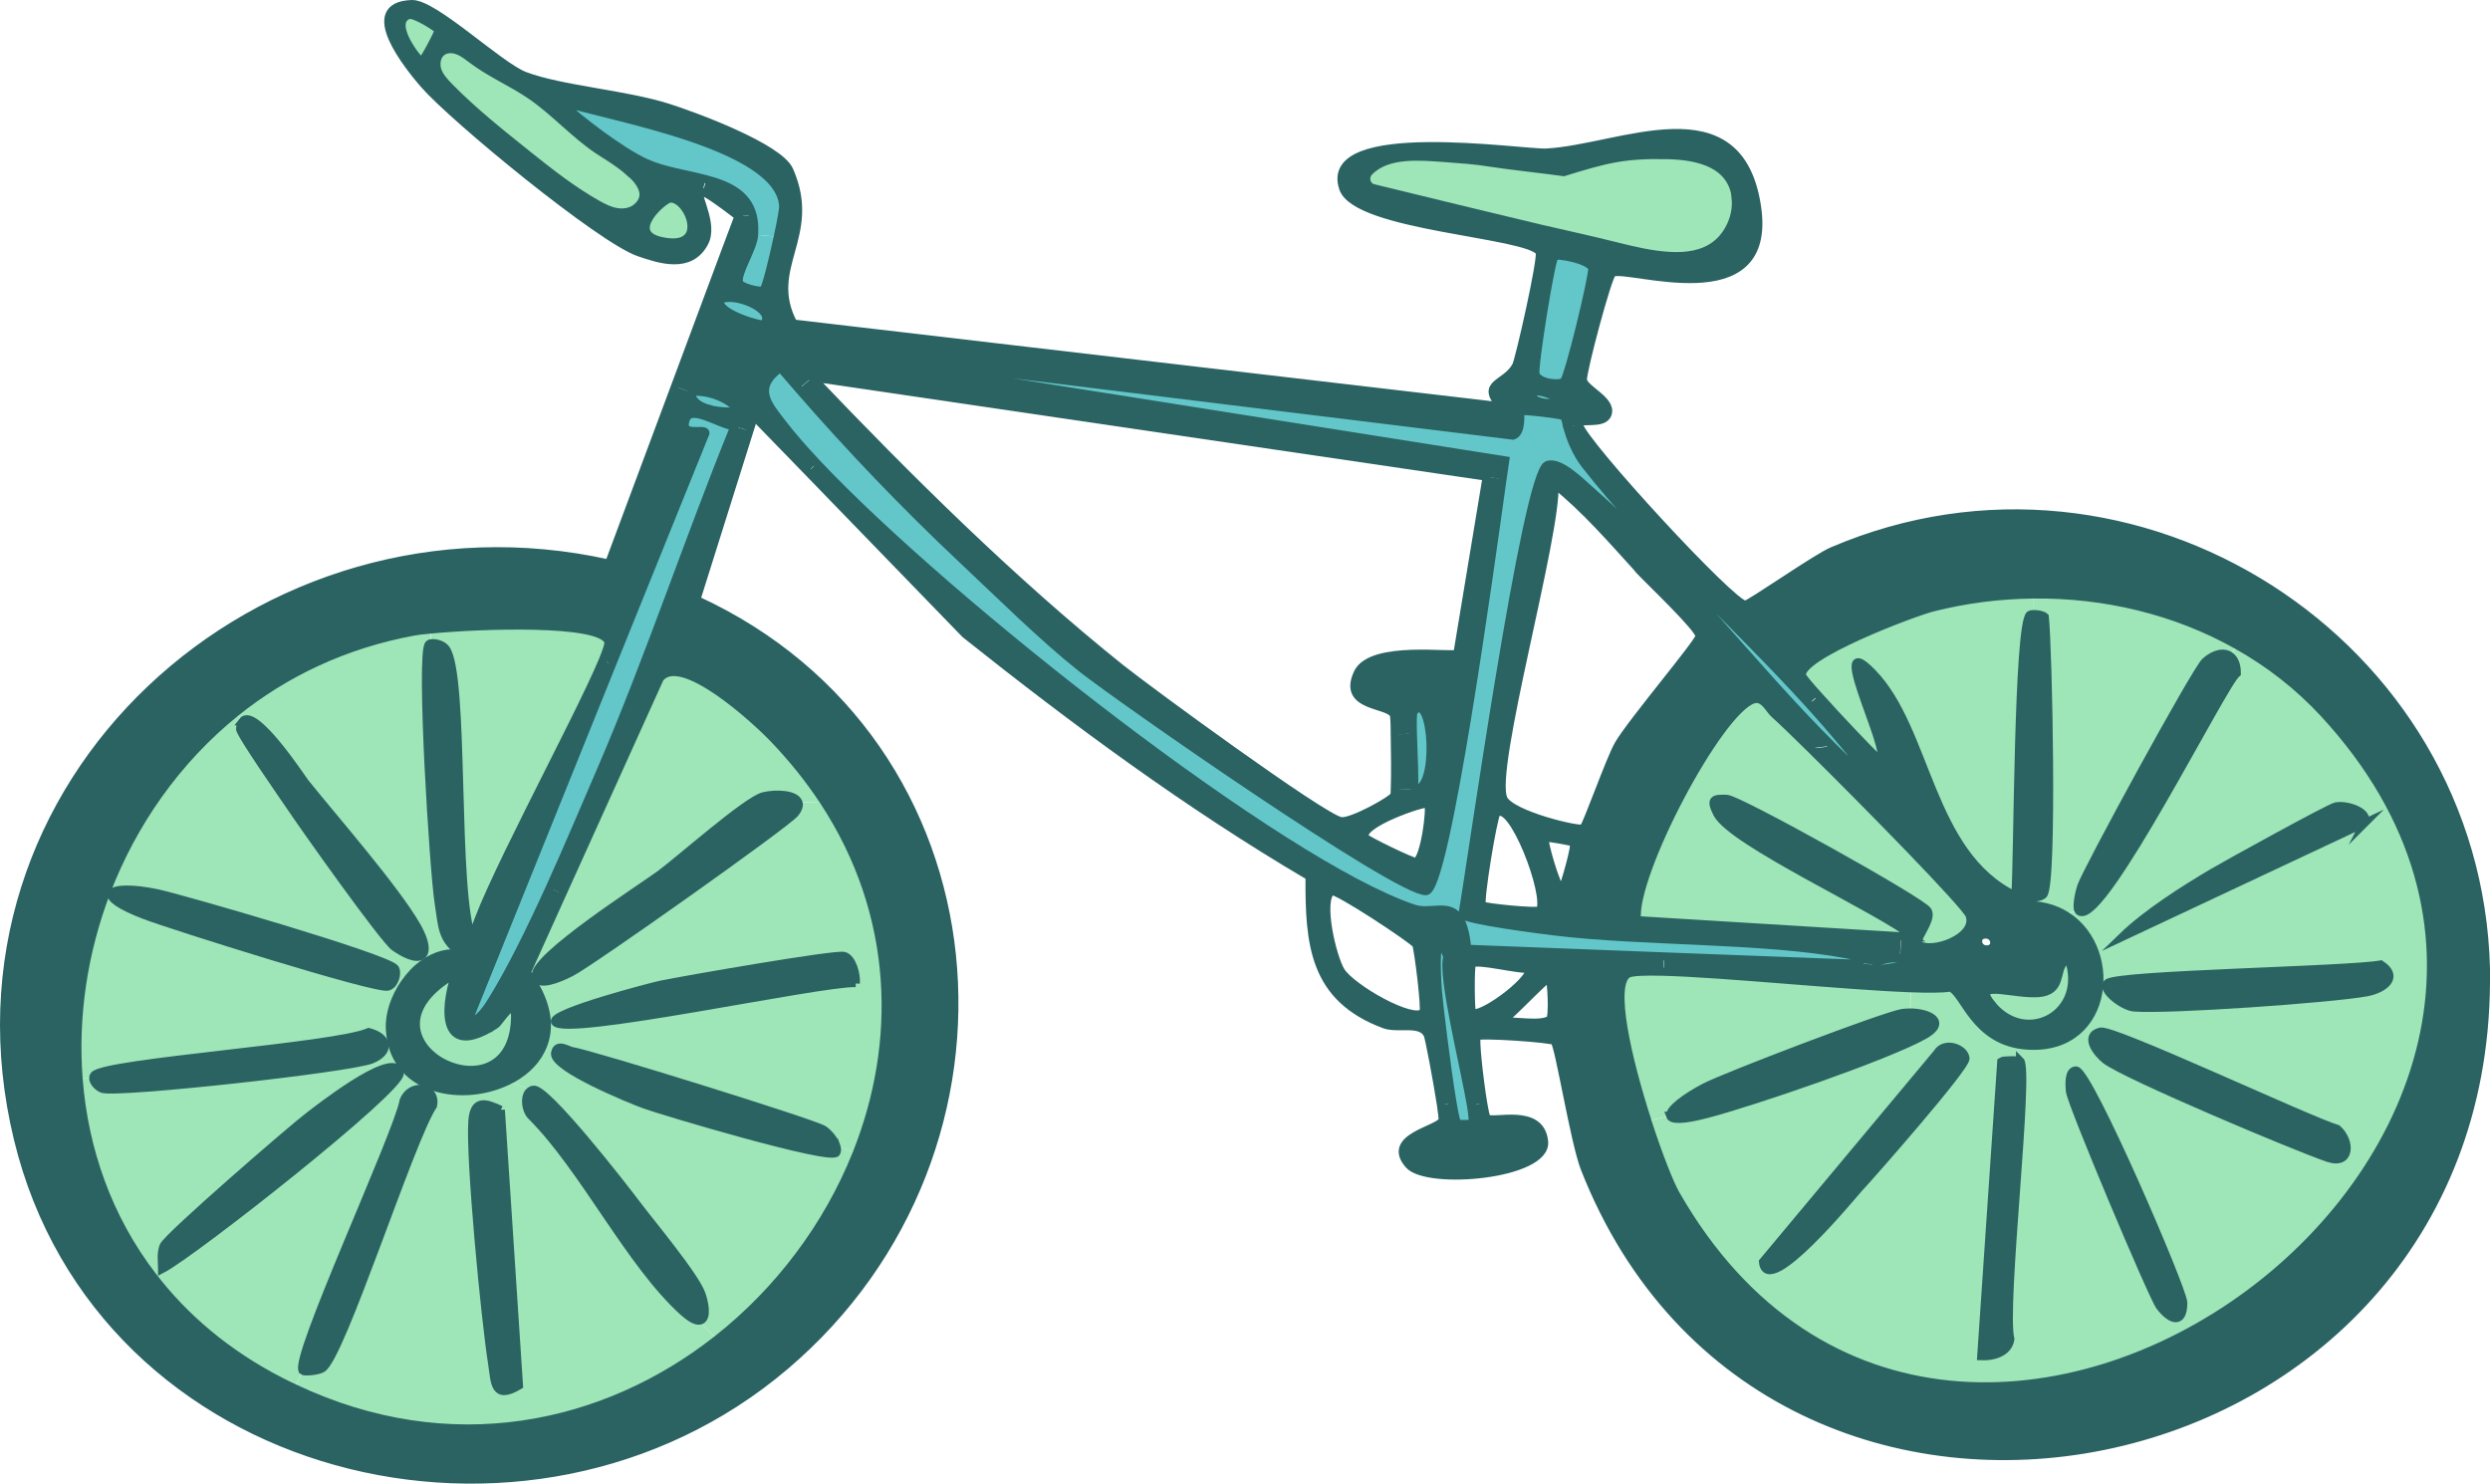 <svg viewBox="0 0 153.92 91.72" xmlns="http://www.w3.org/2000/svg" id="Layer_2">
  <defs>
    <style>
      .cls-1 {
        fill: #9ee5b7;
      }

      .cls-2 {
        fill: #2b6363;
      }

      .cls-3 {
        fill: #63c7c9;
      }

      .cls-4 {
        fill: none;
        stroke: #2b6363;
        stroke-miterlimit: 10;
        stroke-width: .5px;
      }
    </style>
  </defs>
  <g id="Layer_1-2">
    <g>
      <g>
        <path d="M153.67,59.88c0,.29,0,.6,0,.9-.23,31.83-44.23,40.66-55.71,11.46-.64-1.63-1.58-7.59-1.87-7.87-.18-.17-4.63-.47-4.8-.3-.13.13.15,2.67.39,4.11l-.75.16c-.41-2.43-1.83-8.05-1.46-9.19-.84-2.28-.66,1.06-.59,2.06.05.72.55,4.84.91,6.97l-.73.11c-.23-1.49-.73-4.15-.82-4.32-.41-.86-1.82-.33-2.66-.63-4.39-1.63-4.67-4.93-4.64-9.15-7.51-4.42-14.48-9.57-21.28-14.98l-9.72-10.03.56-.55c8.18,8.69,28.79,24.83,36.89,27.53,1.01.34,2.07-.31,2.73.48.28.34.49.94.59,2.01l12.14.47-.04.97c-1.16-.03-1.96,0-2.2.13-1.11.63-.01,5.32,1.2,9.07.67,2.07,1.37,3.85,1.75,4.52,17.35,30.36,63.81-4,40.08-29.7-1.58-1.71-3.41-3.13-5.4-4.24-3.79-2.13-8.17-3.17-12.56-3.12-2.09.02-4.19.29-6.22.8-1.29.33-8.28,2.99-8.09,4.2.01.1.43.6,1.01,1.24l-.55.5c-4.54-5-9.79-9.64-13.81-14.77-.61-.78-.94-1.7-1.12-2.32l.68-.16c.29,1.16,9.56,11.22,10.3,11.13.31-.03,4.37-2.89,5.39-3.32,18.66-7.98,39.88,5.56,40.39,25.81ZM95.81,63.03c.21-.14.09-2.5-.03-2.56-.18-.09-2.53,2.49-2.99,2.69.79-.12,2.39.26,3.02-.14ZM94.59,59.88c-.66.12-3.29-.61-3.6-.3-.11.1-.09,2.88,0,3,.38.44,3.57-1.83,3.6-2.69ZM87.99,62.57c.14-.16-.32-3.93-.45-4.19s-4.99-3.48-5.24-3.29c-.77.57.05,4.08.59,4.95.65,1.05,4.47,3.23,5.1,2.54Z" class="cls-2"></path>
        <path d="M147.17,59.63c1.2.79.16,1.53-.87,1.72-2.15.4-12.27,1.11-14.39.94-.7-.06-2.07-1.13-1.63-1.51.64-.55,14.74-.77,16.89-1.15Z" class="cls-2"></path>
        <path d="M144.39,49.85c.68-.14,2.13.35,1.77,1.04l-14.99,7.04c1.52-1.47,3.78-2.9,5.6-3.98.88-.52,7.19-4,7.61-4.09Z" class="cls-2"></path>
        <path d="M144.49,69.78c.84.76.84,2.26-.58,1.79-1.98-.67-12.47-5.09-13.74-6.05-.5-.38-1.4-1.49-.34-1.76.78-.2,12.81,5.46,14.66,6.02Z" class="cls-2"></path>
        <path d="M143.66,44.11c23.73,25.69-22.73,60.06-40.08,29.7-.38-.67-1.08-2.46-1.75-4.52l1.43-.3c.08.26.74.29,2.29-.12,2.8-.73,11.08-3.56,13.42-4.87,1.46-.82.27-1.4-.88-1.4l.02-1.49c1.11.04,1.98.04,2.44-.04.89.23,1.47,3.39,4.83,3.59,5.18.29,5.71-6.31,2.05-8.21l1.15-.08c1.48.72,8.86-14.11,9.69-14.75,0-.51-.14-.85-.39-1.04l.39-.69c1.99,1.11,3.82,2.52,5.4,4.24ZM146.3,61.35c1.03-.19,2.07-.93.87-1.72-2.15.38-16.25.6-16.89,1.15-.44.37.93,1.45,1.63,1.51,2.12.18,12.25-.53,14.39-.94ZM146.17,50.88c.36-.68-1.1-1.18-1.77-1.04-.42.09-6.74,3.58-7.61,4.09-1.82,1.08-4.08,2.52-5.6,3.98l14.99-7.04ZM143.91,71.57c1.42.47,1.43-1.03.58-1.79-1.85-.56-13.88-6.21-14.66-6.02-1.07.27-.17,1.38.34,1.76,1.27.96,11.76,5.38,13.74,6.05ZM133.51,80.75c.72.94,1.46,1.1,1.45-.22,0-.79-5.84-14.34-6.63-14.36-.48-.02-.42.9-.39,1.27.06.72,5.12,12.75,5.56,13.31ZM124.27,82.79c-.5-1.99,1.22-16.63.6-17.23-.04-.04-1.04-.05-1.16.04l-1.24,18.23c.73.03,1.66-.21,1.8-1.05ZM114.85,73.52c.87-.95,6.7-7.57,6.65-8.1-.06-.62-1.31-1.08-1.75-.32l-10.77,12.9c.22,2.37,5.54-4.12,5.87-4.48Z" class="cls-1"></path>
        <path d="M137.88,40.57c.24.19.39.53.39,1.04-.83.64-8.21,15.46-9.69,14.75-.03-.02-.07-.04-.09-.08-.15-.19.05-1.14.17-1.48.3-.93,7.08-13.37,7.67-13.9.56-.51,1.18-.63,1.56-.33Z" class="cls-2"></path>
        <path d="M138.26,39.87l-.39.69c-.39-.3-1.01-.19-1.56.33-.59.53-7.37,12.98-7.67,13.9-.12.34-.32,1.29-.17,1.48.03.03.06.06.09.08l-1.15.08c-.77-.4-1.71-.58-2.84-.46.02-.12.08-.2.17-.27.37-.27,1.27-.11,1.56-.4.61-.61.31-15.27.09-17.17-.1-.12-.44-.17-.68-.17l-.02-1.22c4.38-.05,8.77.99,12.56,3.12Z" class="cls-1"></path>
        <path d="M134.96,80.53c0,1.32-.73,1.16-1.45.22-.44-.57-5.51-12.6-5.56-13.31-.03-.36-.1-1.28.39-1.27.79.02,6.63,13.57,6.63,14.36Z" class="cls-2"></path>
        <path d="M127.87,59.28c1.17,3.34-2.56,5.4-4.69,2.9-1.61-1.89,1.91-.39,3.29-.86,1.07-.37.51-1.65,1.4-2.03Z" class="cls-1"></path>
        <path d="M127.42,56.44c3.66,1.9,3.12,8.51-2.05,8.21-3.36-.19-3.94-3.35-4.83-3.59-.46.08-1.33.08-2.44.04-4.07-.15-11.52-.92-15.27-1.02l.04-.97,12.12.46.99.06c0,.07.07.15.21.24.08.05,1.81-.11,1.8-.59-.12-.04-.31-.06-.54-.06l.08-1.33.76.04.32.1c-.07.17-.09.29-.02.35.77.62,3.66-.39,3.17-1.79-.22-.62-6.35-6.87-9.83-10.3l1.37-.18c.94.94,1.9,1.84,2.89,2.69-1.31-1.83-2.78-3.58-4.33-5.29l.55-.5c1.26,1.42,3.29,3.53,3.49,3.7,1.86,1.5-3.28-8.32-.15-5.1,3.45,3.55,3.49,11.19,8.84,13.78l.17.33c-.09.07-.15.15-.17.27,1.13-.12,2.08.07,2.84.46ZM123.18,62.17c2.14,2.51,5.86.45,4.69-2.9-.89.38-.33,1.66-1.4,2.03-1.38.48-4.9-1.02-3.29.86ZM122.92,58.68c.59-.1.41-1.01-.29-.9-.59.1-.41,1.01.29.9ZM119.78,52.38c.12-.12-1.09-1.31-1.2-1.2-.32.34.86,1.51,1.2,1.2Z" class="cls-2"></path>
        <path d="M126.4,38.14c.21,1.89.52,16.56-.09,17.17-.29.29-1.18.13-1.56.4l-.17-.33c.16-2.14.15-16.76.9-17.37.03-.02.12-.04.24-.04.24,0,.57.06.68.17Z" class="cls-2"></path>
        <path d="M125.7,36.75l.02,1.22c-.12,0-.21.02-.24.04-.75.61-.74,15.23-.9,17.37-5.35-2.59-5.39-10.23-8.84-13.78-3.13-3.22,2.01,6.59.15,5.1-.2-.17-2.23-2.28-3.49-3.7-.58-.64-1-1.14-1.01-1.24-.19-1.21,6.8-3.87,8.09-4.2,2.03-.52,4.13-.79,6.22-.8Z" class="cls-1"></path>
        <path d="M124.87,65.56c.62.6-1.1,15.23-.6,17.23-.13.83-1.06,1.08-1.8,1.05l1.24-18.23c.12-.09,1.12-.08,1.16-.04Z" class="cls-2"></path>
        <path d="M121.75,56.58c.49,1.4-2.4,2.41-3.17,1.79-.07-.06-.05-.18.02-.35.2-.48.81-1.31.56-1.72-.37-.61-11.71-6.91-12.42-6.92-.79-.02-1.05,0-.6.9.89,1.79,10.17,5.99,12.14,7.64l-.76-.04-16.33-1c-.34-2.76,5.05-12.96,7.19-13.64.66-.21.98.63,1.34.93.33.28,1.14,1.06,2.2,2.11,3.48,3.43,9.61,9.68,9.83,10.3Z" class="cls-1"></path>
        <path d="M121.51,65.41c.05.53-5.78,7.16-6.65,8.1-.33.36-5.65,6.85-5.87,4.48l10.77-12.9c.45-.76,1.69-.3,1.75.32Z" class="cls-2"></path>
        <path d="M118.58,51.19c.11-.12,1.31,1.08,1.2,1.2-.33.31-1.51-.86-1.2-1.2Z" class="cls-3"></path>
        <path d="M119.16,56.31c.25.41-.35,1.23-.56,1.72l-.32-.1c-1.97-1.65-11.25-5.85-12.14-7.64-.45-.9-.19-.92.6-.9.71.02,12.05,6.32,12.42,6.92Z" class="cls-2"></path>
        <path d="M118.08,62.59c1.15,0,2.34.58.88,1.4-2.34,1.31-10.62,4.14-13.42,4.87-1.55.41-2.2.37-2.29.12-.1-.35.88-1.12,2.13-1.77,1.28-.67,11.11-4.42,12.22-4.59.15-.02.31-.03.47-.03Z" class="cls-2"></path>
        <path d="M118.09,61.1l-.02,1.49c-.16,0-.32.01-.47.03-1.12.17-10.94,3.92-12.22,4.59-1.26.65-2.23,1.42-2.13,1.77l-1.43.3c-1.21-3.76-2.31-8.44-1.2-9.07.24-.13,1.04-.17,2.2-.13,3.75.1,11.2.88,15.27,1.02Z" class="cls-1"></path>
        <path d="M117.98,59.28c.02.48-1.71.64-1.8.59-.15-.09-.21-.17-.21-.24,0-.26.85-.41,1.47-.41.23,0,.42.02.54.06Z" class="cls-3"></path>
        <path d="M117.52,57.88l-.08,1.33c-.62,0-1.47.15-1.47.41l-.99-.06c-.06-.42-.41-.51-.77-.58-5.23-.98-12.59-.75-18.09-1.42-.83-.1-5.48-.69-5.7-1.04.55-3.13,3.93-27.27,5.24-27.79.75-.3,2.08,1.04,2.7,1.59,5.22,4.54,9.82,10.7,14.91,15.77l-1.37.18c-1.06-1.05-1.88-1.83-2.2-2.11-.36-.3-.68-1.14-1.34-.93-2.14.68-7.52,10.88-7.19,13.64l16.33,1ZM105.05,39.31c.05-.44-3.19-3.5-3.75-4.11-1.67-1.83-3.28-3.71-5.22-5.27.18,3.11-4,17.7-3.15,19.46.47.99,4.76,2.01,4.94,1.81.25-.29,1.63-4.24,2.17-5.18.78-1.35,4.96-6.28,5.01-6.69ZM96.54,55.08c.19-.4.89-2.86.75-2.99-.07-.06-1.73-.36-1.8-.3-.12.12.67,2.93,1.05,3.29ZM95.19,56.28c.57-.88-1.74-6.97-2.69-5.99-.2.2-1.07,5.45-.89,5.67.12.14,3.48.46,3.58.31Z" class="cls-2"></path>
        <path d="M114.98,59.57l-12.12-.46-12.14-.47c-.1-1.06-.31-1.67-.59-2.01l.3-.1c.22.34,4.88.94,5.7,1.04,5.49.67,12.85.44,18.09,1.42.36.07.71.17.77.58Z" class="cls-3"></path>
        <path d="M116.18,48.79c-.99-.85-1.94-1.75-2.89-2.69-5.1-5.07-9.69-11.23-14.91-15.77-.62-.55-1.95-1.89-2.7-1.59-1.32.52-4.7,24.66-5.24,27.79l-.3.1c-.66-.79-1.72-.14-2.73-.48-8.1-2.7-28.71-18.84-36.89-27.53-.84-.9-1.56-1.72-2.11-2.44-.91-1.18-1.86-2.2-.14-3.45.37.44.75.88,1.13,1.31,3.18,3.67,6.58,7.21,10.11,10.53,2.29,2.15,4.95,4.8,7.37,6.72,2.42,1.93,19.54,13.85,21.3,13.79,1.23-.04,3.97-20.04,4.73-25.48.08-.53.13-.93.17-1.15l-44.64-7.07,45.12,5.54c.61-.2.4-1.44.46-1.5.09-.1,2.59.21,2.69.3.04.04.11.3.23.68.19.62.52,1.54,1.12,2.32,4.02,5.13,9.27,9.77,13.81,14.77,1.55,1.71,3.02,3.46,4.33,5.29Z" class="cls-3"></path>
        <path d="M108.61,12.78c1.04,6.96-8.08,3.58-8.94,4.09-.29.18-1.88,6.18-1.82,6.62.07.58,1.8,1.24,1.53,2.09-.23.73-1.74.26-1.8.61,0,.02,0,.04,0,.07l-.68.16c-.12-.37-.18-.63-.23-.68-.1-.09-2.6-.4-2.69-.3-.06.06.14,1.3-.46,1.5l-45.12-5.54,44.64,7.07c-.03.22-.09.62-.17,1.15l-.99-.14-41.7-6.14-.82.71c-.38-.44-.75-.87-1.13-1.31-1.71,1.25-.77,2.27.14,3.45.55.72,1.27,1.54,2.11,2.44l-.56.55-3.34-3.44-.28.89-.92-.29c-.36.04-1.08-.34-1.73-.57l.13-.48c.67.18,1.48.18,1.9.15-.64-.84-1.98-1.31-3-1.2l-.98-.36,3.19-8.56.73-1.94.88-.07c.09.34.13.74.09,1.2-.06.89-1.08,2.35-.94,2.96.07.31,1.33.6,1.51.48.14-.09.58-1.85.89-3.31.2-.92.35-1.73.33-1.93-.28-3.76-10.81-5.46-13.81-6.44,1.28,1.19,3.81,3.12,5.33,3.81,1.1.5,2.49.68,3.72,1.01l-.21.78c-.74-.24.64,1.65.17,2.96-.03.07-.06.13-.09.19-.88,1.63-2.73,1.03-4.03.58-2.38-.82-11.45-8.28-13.29-10.39-.9-1.04-4.02-4.85-.75-4.96,1.38-.04,5.38,3.83,6.98,4.44,2.26.85,6.18,1.12,8.84,1.96,1.64.52,6.88,2.45,7.51,3.88,1.8,4.09-1.58,5.98.25,9.47l43.75,5.12c-1.36-1.46.29-1.32.93-2.51.2-.38,1.64-6.74,1.45-7.04-.74-1.15-11.33-1.54-12.14-3.93-1.38-4.07,11.08-2.14,12.55-2.21,4.57-.23,11.92-4.1,13.03,3.35ZM106.07,15.13c.84-.64,1.35-1.83,1.23-2.89-.25-2.15-2.34-2.61-4.2-2.66-2.73-.06-3.82.24-6.45,1.05-.81-.12-3.76-.45-4.57-.59-.92-.15-1.84-.21-2.77-.28-1.47-.1-3.56-.33-4.69.85-.31.32-.19.9.26,1.01,3.44.84,6.88,1.68,10.33,2.5,1.56.36,3.12.7,4.67,1.09,1.09.27,2.2.54,3.32.6.99.06,2.05-.07,2.85-.69ZM96.66,23.6c.29-.21,1.85-6.67,1.76-7.02-.15-.53-2.18-.89-2.32-.74-.25.28-1.31,6.95-1.18,7.3.2.55,1.45.67,1.75.45ZM94.89,24.24c-.78.47,1.27,1.07,1.49.3-.37-.03-1.22-.47-1.49-.3ZM47.2,20.04c.87-.9-1.89-2.02-2.69-1.49-.27.8,2.58,1.61,2.69,1.49ZM40.83,14.89c3.13.72,1.75-2.75.57-2.61-.4.05-2.75,2.1-.57,2.61ZM39.32,12.87c.86-.71.36-1.53-.42-2.23-.69-.62-1.6-1.13-1.99-1.4-1.47-1-2.67-2.37-4.14-3.37-1.15-.78-2.43-1.32-3.54-2.15-.29-.21-.57-.45-.9-.58-.33-.14-.74-.15-1.02.06-.34.25-.41.75-.28,1.15.14.4.44.72.73,1.02,1.5,1.53,3.18,2.86,4.85,4.2,1.39,1.11,2.79,2.21,4.34,3.08.37.2.75.4,1.17.46.41.07.87,0,1.2-.26ZM26.05,3.8c.11.02,1.09-1.83,1.06-1.94-.02-.1-1.5-1.06-1.85-.93-1.27.47.62,2.84.79,2.88Z" class="cls-2"></path>
        <path d="M107.31,12.25c.12,1.05-.4,2.24-1.23,2.89-.8.62-1.87.74-2.85.69-1.12-.06-2.23-.33-3.32-.6-1.55-.39-3.11-.72-4.67-1.09-3.45-.82-6.89-1.65-10.33-2.5-.45-.12-.57-.69-.26-1.01,1.13-1.18,3.22-.96,4.69-.85.93.07,1.85.12,2.77.28.81.14,3.76.47,4.57.59,2.63-.8,3.72-1.11,6.45-1.05,1.86.04,3.95.51,4.2,2.66Z" class="cls-1"></path>
        <path d="M98.42,16.58c.09.35-1.47,6.8-1.76,7.02-.3.21-1.54.1-1.75-.45-.13-.35.93-7.03,1.18-7.3.14-.15,2.18.21,2.32.74Z" class="cls-3"></path>
        <path d="M96.38,24.54c-.22.77-2.27.17-1.49-.3.28-.17,1.12.27,1.49.3Z" class="cls-3"></path>
        <path d="M95.45,70.58c.2,2.07-7.22,2.73-8.36,1.43-1.49-1.7,1.87-2.15,2.08-2.74.02-.07-.02-.45-.1-.98l.73-.11c.12.71.23,1.2.3,1.28.03.03.86.03.9,0,.08-.07.04-.49-.06-1.12l.75-.16c.09.53.17.91.23.96.4.31,3.33-.7,3.54,1.44Z" class="cls-2"></path>
        <path d="M91.9,29.47l.99.14c-.76,5.44-3.5,25.44-4.73,25.48-1.76.06-18.87-11.87-21.3-13.79-2.42-1.92-5.08-4.57-7.37-6.72-3.53-3.32-6.92-6.86-10.11-10.53l.82-.71c5.91,6.2,12.36,12.6,19.05,17.96,1.65,1.32,12.46,9.25,13.63,9.47.64.12,3.22-1.32,3.31-1.59.02-.04.02-.19.03-.42l1.16.03c1.6.26,1.16-6.29,0-4.79-.07.09-.07.64-.05,1.36l-1.12.03c-.02-.64-.04-1.12-.07-1.2-.31-.72-3.24-.42-2.23-2.58.85-1.78,5.94-.97,6.16-1.2l1.81-10.93ZM87.53,53.28c.53-.17.94-3.37.75-3.59-.15-.18-4.39,1.28-3.89,2.09.09.15,2.97,1.55,3.14,1.5Z" class="cls-2"></path>
        <path d="M90.93,68.34c.1.63.14,1.05.06,1.12-.03.03-.86.03-.9,0-.07-.08-.18-.57-.3-1.28-.36-2.14-.86-6.26-.91-6.97-.07-1-.25-4.34.59-2.06-.37,1.15,1.05,6.76,1.46,9.19Z" class="cls-3"></path>
        <path d="M87.39,44c1.16-1.5,1.6,5.06,0,4.79.09-.47-.02-2.19-.05-3.44-.02-.71-.02-1.27.05-1.36Z" class="cls-3"></path>
        <path d="M87.34,45.36c.03,1.25.14,2.97.05,3.44l-1.16-.03c.03-.74.02-2.29,0-3.38l1.12-.03Z" class="cls-2"></path>
        <path d="M50.94,49.55c4.58,7,4.73,14.91,2.01,21.75l-1.26-.48c-.14-.39-.53-.83-.8-1-.73-.43-14.3-4.65-15.54-4.85-.24-.04-.89-.5-1.02.06l-.88-.14c.55-1.1.52-2.51-.49-4.17l.26-.15c.39.43,1.78-.29,2.09-.44,1.12-.56,13.3-9.18,13.84-9.84.23-.28.28-.51.21-.68l1.59-.05ZM52.9,60.77c.06-.49-.21-1.56-.73-1.69-.56-.14-9.99,1.5-11.32,1.78-.54.11-6.84,1.76-6.54,2.3.55.98,16.38-2.46,18.59-2.4Z" class="cls-1"></path>
        <path d="M52.95,71.31c2.73-6.84,2.57-14.75-2.01-21.75-.88-1.34-1.92-2.65-3.13-3.91-1.07-1.12-5.73-5.42-7.03-3.71l-6.02,13.31-.78-.35c1.18-2.59,2.29-5.25,3.18-7.3,3-6.97,5.39-14.22,8.25-21.25l.92.29-3.29,10.46c19.12,8.77,21.18,34.01,5.51,47.34-15.87,13.51-42.37,6.91-47.44-14-5.34-22,15.08-40.37,36.53-35.58l4.09-10.97.98.36c.03.57.51.88,1.1,1.04l-.13.48c-.58-.21-1.1-.3-1.27.12-.47,1.23,1.2.51,1.2.89l-5.77,14.28-.57-.23c.25-.62.39-1.02.34-1.16-.4-1.32-8-1.04-11.02-.74-.44.04-.78.08-.99.12-4.27.78-7.99,2.56-11.04,5.02-3.64,2.94-6.35,6.83-7.98,11.09-1.41,3.7-2.01,7.67-1.71,11.55.34,4.36,1.81,8.59,4.57,12.18,1.96,2.56,4.57,4.79,7.88,6.5.3.15.59.3.9.44,9.61,4.55,19.17,2.44,26.1-3,3.83-3.01,6.85-7.03,8.64-11.51Z" class="cls-2"></path>
        <path d="M51.69,70.82l1.26.48c-1.78,4.48-4.81,8.51-8.64,11.51l-1.11-1.18c.45,0,.48-.72.18-1.62-.38-1.11-3.18-4.46-4.08-5.66-.74-.99-5.56-7.17-6.33-7-.04.01-.07.02-.1.04l-1.51-.57c.91-.44,1.68-1.1,2.1-1.94l.88.14s-.01.06-.02.09c-.09.9,4.63,2.83,5.53,3.16,1.09.4,11.57,3.52,11.86,2.97.06-.12.05-.27-.01-.43Z" class="cls-1"></path>
        <path d="M52.17,59.08c.52.13.79,1.2.73,1.69-2.21-.07-18.05,3.38-18.59,2.4-.3-.55,6-2.19,6.54-2.3,1.33-.28,10.76-1.92,11.32-1.78Z" class="cls-2"></path>
        <path d="M51.69,70.82c.06.16.07.31.01.43-.29.55-10.77-2.57-11.86-2.97-.9-.33-5.62-2.26-5.53-3.16,0-.03.01-.07.02-.09.13-.55.78-.1,1.02-.06,1.24.2,14.81,4.42,15.54,4.85.28.17.67.61.8,1Z" class="cls-2"></path>
        <path d="M50.94,49.55l-1.59.05c-.2-.49-1.37-.56-2.15-.37-1.02.24-5.26,4-6.41,4.84-1.16.85-7.8,5.1-7.67,6.26.01.1.04.18.1.24l-.26.15c-.12-.2-.25-.4-.4-.61l2.2-4.87,6.02-13.31c1.31-1.7,5.96,2.59,7.03,3.71,1.21,1.26,2.25,2.57,3.13,3.91Z" class="cls-1"></path>
        <path d="M49.36,49.6c.07.17.02.4-.21.68-.53.66-12.71,9.28-13.84,9.84-.3.15-1.7.86-2.09.44-.06-.06-.09-.13-.1-.24-.13-1.16,6.51-5.41,7.67-6.26,1.15-.84,5.39-4.6,6.41-4.84.79-.19,1.96-.12,2.15.37Z" class="cls-2"></path>
        <path d="M48.42,12.71c.02.2-.13,1.01-.33,1.93l-1.47-.14c.03-.46,0-.85-.09-1.2-.35-1.31-1.51-1.85-2.87-2.21-1.23-.33-2.62-.52-3.72-1.01-1.52-.68-4.05-2.62-5.33-3.81,3,.98,13.53,2.68,13.81,6.44Z" class="cls-3"></path>
        <path d="M46.62,14.5l1.47.14c-.31,1.46-.75,3.22-.89,3.31-.19.12-1.44-.17-1.51-.48-.14-.61.88-2.07.94-2.96Z" class="cls-3"></path>
        <path d="M44.51,18.54c.8-.52,3.56.59,2.69,1.49-.11.12-2.96-.69-2.69-1.49Z" class="cls-3"></path>
        <path d="M46.53,13.3l-.88.07c-1.25-.96-1.9-1.4-2.2-1.5l.21-.78c1.36.36,2.52.9,2.87,2.21Z" class="cls-2"></path>
        <path d="M45.71,25.43c-.42.02-1.23.03-1.9-.15-.59-.16-1.07-.47-1.1-1.04,1.02-.12,2.36.35,3,1.2Z" class="cls-3"></path>
        <path d="M43.68,25.76c.65.23,1.37.61,1.73.57-2.86,7.03-5.25,14.28-8.25,21.25-.89,2.05-2,4.7-3.18,7.3s-2.42,5.13-3.56,6.95c-.25.41-.9,1.42-1.5,1.33l8.92-22.11,5.77-14.28c0-.38-1.67.34-1.2-.89.17-.42.69-.33,1.27-.12Z" class="cls-3"></path>
        <path d="M43.2,81.64l1.11,1.18c-6.93,5.44-16.49,7.55-26.1,3l.51-1.09c.1.09.95.01,1.2-.15,1.2-.77,5.44-14.15,6.85-16.25.08-.45-.09-.75-.35-.91l.15-.35c1.47.58,3.33.45,4.79-.25l1.51.57c-.49.23-.37,1.21,0,1.58,3.28,3.26,6.07,9.11,9.43,12.14.41.36.71.52.92.52ZM32.08,85.65l-1.12-17.04c-.99-.47-1.66-.64-1.76.68-.17,2.3.79,12.32,1.22,14.99.19,1.16.1,2.3,1.66,1.37Z" class="cls-1"></path>
        <path d="M43.38,80.02c.3.9.28,1.62-.18,1.62-.21,0-.51-.16-.92-.52-3.36-3.02-6.15-8.87-9.43-12.14-.37-.36-.48-1.34,0-1.58.03-.02.07-.03.1-.04.77-.18,5.59,6.01,6.33,7,.9,1.2,3.7,4.54,4.08,5.66Z" class="cls-2"></path>
        <path d="M41.4,12.28c1.17-.14,2.56,3.32-.57,2.61-2.18-.51.18-2.56.57-2.61Z" class="cls-1"></path>
        <path d="M38.91,10.64c.78.7,1.28,1.51.42,2.23-.33.26-.78.33-1.2.26-.42-.07-.8-.26-1.17-.46-1.55-.86-2.95-1.97-4.34-3.08-1.67-1.33-3.35-2.67-4.85-4.2-.29-.3-.59-.62-.73-1.02-.13-.4-.06-.9.28-1.15.29-.21.69-.2,1.02-.06.33.13.61.36.9.58,1.11.83,2.4,1.37,3.54,2.15,1.47,1,2.67,2.36,4.14,3.37.39.26,1.3.78,1.99,1.4Z" class="cls-1"></path>
        <path d="M37.84,41.06l-8.92,22.11c.61.09,1.25-.92,1.5-1.33,1.13-1.82,2.38-4.36,3.56-6.95l.78.35-2.2,4.87c.15.2.29.41.4.61,1.01,1.66,1.04,3.07.49,4.17-.42.85-1.18,1.51-2.1,1.94-1.47.7-3.32.83-4.79.25-.55-.21-1.04-.52-1.44-.94-.43-.45-.75-1.02-.91-1.72-.06-.25-.09-.52-.11-.81-.05-.93.31-1.98.92-2.85.33-.47.72-.89,1.17-1.2.72-.51,1.55-.77,2.42-.58-1.34-.88-1.25-1.67-1.49-3.15-.31-1.92-1.16-15.43-.61-16.01.02-.03.08-.04.15-.05.24-.03.69.08.89.35,1.21,1.66.45,15.12,1.65,17.96.29-2.18,6.5-13.5,8.05-17.25l.57.23ZM31.82,63.27c.19-2.14-.9-.11-1.22.09-3.18,2.04-3.26-.72-2.44-3.18-6.99,4.02,3.12,9.33,3.66,3.1Z" class="cls-2"></path>
        <path d="M37.61,39.67c.04.14-.09.55-.34,1.16-1.55,3.75-7.77,15.07-8.05,17.25-1.2-2.85-.44-16.31-1.65-17.96-.2-.27-.65-.38-.89-.35l-.08-.84c3.02-.3,10.62-.58,11.02.74Z" class="cls-1"></path>
        <path d="M30.96,68.61l1.12,17.04c-1.56.93-1.48-.2-1.66-1.37-.43-2.67-1.39-12.69-1.22-14.99.1-1.32.77-1.15,1.76-.68Z" class="cls-2"></path>
        <path d="M30.6,63.36c.31-.2,1.4-2.23,1.22-.09-.54,6.23-10.65.92-3.66-3.1-.82,2.47-.74,5.23,2.44,3.18Z" class="cls-1"></path>
        <path d="M28.61,58.97c-.86-.19-1.7.07-2.42.58l-.42-.41c.63,0,.64-.76-.04-1.94-1.33-2.31-5.05-6.55-6.89-8.84-.18-.23-3.13-4.75-3.87-3.77l-.42-.53c3.05-2.46,6.76-4.25,11.04-5.02.21-.04.55-.08.99-.12l.08.84c-.07,0-.13.02-.15.05-.55.58.29,14.09.61,16.01.24,1.48.14,2.28,1.49,3.15Z" class="cls-1"></path>
        <path d="M27.11,1.86c.03.11-.95,1.97-1.06,1.94-.17-.04-2.06-2.41-.79-2.88.35-.13,1.83.83,1.85.93Z" class="cls-1"></path>
        <path d="M26.41,67.43c.26.15.44.46.35.91-1.4,2.09-5.65,15.48-6.85,16.25-.25.16-1.1.24-1.2.15-.66-.61,5.88-14.66,6.23-16.69.27-.69,1.01-.88,1.47-.61Z" class="cls-2"></path>
        <path d="M26.56,67.08l-.15.35c-.45-.26-1.2-.08-1.47.61-.35,2.03-6.89,16.09-6.23,16.69l-.51,1.09c-.3-.13-.6-.28-.9-.44-3.31-1.71-5.92-3.94-7.88-6.5l.59-.45c1.93-1,14.86-11.19,14.69-12.12-.01-.07-.03-.12-.06-.17h.46c.4.41.9.72,1.44.93Z" class="cls-1"></path>
        <path d="M25.77,59.15l.42.41c-.45.31-.85.73-1.17,1.2l-.67-.1c.14-.27.17-.63.07-.78-.43-.64-13.15-4.32-14.69-4.65-1.57-.34-2.68-.3-2.82.02l-.33-.08c1.63-4.26,4.34-8.16,7.98-11.09l.42.53c-.07.09-.13.24-.15.45-.03.29,2.74,4.26,3.18,4.91.81,1.21,5.73,8.14,6.38,8.59.6.41,1.06.6,1.38.6Z" class="cls-1"></path>
        <path d="M25.73,57.2c.68,1.18.67,1.94.04,1.94-.31,0-.78-.19-1.38-.6-.66-.45-5.57-7.38-6.38-8.59-.44-.65-3.21-4.62-3.18-4.91.02-.21.08-.36.15-.45.73-.98,3.69,3.54,3.87,3.77,1.84,2.29,5.55,6.53,6.89,8.84Z" class="cls-2"></path>
        <path d="M25.12,66.14h-.46c-.61-1.05-5.08,2.48-5.53,2.83-.99.74-8.8,7.5-9.01,8.06-.18.46-.09.93-.09,1.41l-.59.45c-2.75-3.59-4.23-7.82-4.57-12.18l.89-.07c0,.25.29.57.57.67.93.31,15.35-1.27,16.66-1.82.63-.27.86-.64.78-.97l.45-.1c.16.7.48,1.27.91,1.72Z" class="cls-1"></path>
        <path d="M24.35,60.65l.67.1c-.61.87-.97,1.92-.92,2.85.02.29.05.56.11.81l-.45.1c-.08-.31-.42-.58-.98-.72-2.08.91-16.29,1.86-16.97,2.67-.04.05-.06.11-.06.17l-.89.07c-.3-3.88.3-7.85,1.71-11.55l.33.08c-.13.27.46.74,2.05,1.34,1.64.62,14.26,4.61,15.02,4.41.16-.04.29-.18.37-.34Z" class="cls-1"></path>
        <path d="M24.71,66.32c.17.94-12.76,11.12-14.69,12.12,0-.48-.09-.95.09-1.41.21-.56,8.02-7.32,9.01-8.06.45-.34,4.92-3.87,5.53-2.81.03.05.04.1.06.17Z" class="cls-2"></path>
        <path d="M24.41,59.88c.1.15.08.51-.07.78-.08.17-.21.3-.37.34-.75.2-13.38-3.78-15.02-4.41-1.6-.61-2.18-1.07-2.05-1.34.14-.31,1.25-.35,2.82-.02,1.53.33,14.26,4.01,14.69,4.65Z" class="cls-2"></path>
        <path d="M23.76,64.52c.09.33-.15.7-.78.97-1.31.55-15.73,2.13-16.66,1.82-.28-.1-.57-.42-.57-.67,0-.06.02-.12.06-.17.68-.8,14.88-1.75,16.97-2.67.56.14.9.41.98.72Z" class="cls-2"></path>
      </g>
      <g>
        <path d="M97.59,26.25c.29,1.16,9.56,11.22,10.3,11.13.31-.03,4.37-2.89,5.39-3.32,18.66-7.98,39.88,5.56,40.39,25.81,0,.29,0,.6,0,.9-.23,31.83-44.23,40.66-55.71,11.46-.64-1.63-1.58-7.59-1.87-7.87-.18-.17-4.63-.47-4.8-.3-.13.13.15,2.67.39,4.11.09.53.17.91.23.96.4.31,3.33-.7,3.54,1.44.2,2.07-7.22,2.73-8.36,1.43-1.49-1.7,1.87-2.15,2.08-2.74.02-.07-.02-.45-.1-.98-.23-1.49-.73-4.15-.82-4.32-.41-.86-1.82-.33-2.66-.63-4.39-1.63-4.67-4.93-4.64-9.15-7.51-4.42-14.48-9.57-21.28-14.98l-9.72-10.03-3.34-3.44-.28.89-3.29,10.46c19.12,8.77,21.18,34.01,5.51,47.34-15.87,13.51-42.37,6.91-47.44-14-5.34-22,15.08-40.37,36.53-35.58l4.09-10.97,3.19-8.56.73-1.94c-1.25-.96-1.9-1.4-2.2-1.5-.74-.24.64,1.65.17,2.96-.03.07-.06.13-.09.19-.88,1.63-2.73,1.03-4.03.58-2.38-.82-11.45-8.28-13.29-10.39-.9-1.04-4.02-4.85-.75-4.96,1.38-.04,5.38,3.83,6.98,4.44,2.26.85,6.18,1.12,8.84,1.96,1.64.52,6.88,2.45,7.51,3.88,1.8,4.09-1.58,5.98.25,9.47l43.75,5.12c-1.36-1.46.29-1.32.93-2.51.2-.38,1.64-6.74,1.45-7.04-.74-1.15-11.33-1.54-12.14-3.93-1.38-4.07,11.08-2.14,12.55-2.21,4.57-.23,11.92-4.1,13.03,3.35,1.04,6.96-8.08,3.58-8.94,4.09-.29.18-1.88,6.18-1.82,6.62.07.58,1.8,1.24,1.53,2.09-.23.73-1.74.26-1.8.61,0,.02,0,.04,0,.07Z" class="cls-4"></path>
        <path d="M26.05,3.8c.11.02,1.09-1.83,1.06-1.94-.02-.1-1.5-1.06-1.85-.93-1.27.47.62,2.84.79,2.88Z" class="cls-4"></path>
        <path d="M46.62,14.5c-.06.89-1.08,2.35-.94,2.96.07.31,1.33.6,1.51.48.14-.09.58-1.85.89-3.31.2-.92.35-1.73.33-1.93-.28-3.76-10.81-5.46-13.81-6.44,1.28,1.19,3.81,3.12,5.33,3.81,1.1.5,2.49.68,3.72,1.01,1.36.36,2.52.9,2.87,2.21.09.34.13.74.09,1.2Z" class="cls-4"></path>
        <path d="M41.4,12.28c-.4.05-2.75,2.1-.57,2.61,3.13.72,1.75-2.75.57-2.61Z" class="cls-4"></path>
        <path d="M96.66,23.6c.29-.21,1.85-6.67,1.76-7.02-.15-.53-2.18-.89-2.32-.74-.25.28-1.31,6.95-1.18,7.3.2.55,1.45.67,1.75.45Z" class="cls-4"></path>
        <path d="M47.2,20.04c.87-.9-1.89-2.02-2.69-1.49-.27.8,2.58,1.61,2.69,1.49Z" class="cls-4"></path>
        <path d="M96.91,26.41c-.12-.37-.18-.63-.23-.68-.1-.09-2.6-.4-2.69-.3-.06.06.14,1.3-.46,1.5l-45.12-5.54,44.64,7.07c-.03.22-.09.62-.17,1.15-.76,5.44-3.5,25.44-4.73,25.48-1.76.06-18.87-11.87-21.3-13.79-2.42-1.92-5.08-4.57-7.37-6.72-3.53-3.32-6.92-6.86-10.11-10.53-.38-.44-.75-.87-1.13-1.31-1.71,1.25-.77,2.27.14,3.45.55.72,1.27,1.54,2.11,2.44,8.18,8.69,28.79,24.83,36.89,27.53,1.01.34,2.07-.31,2.73.48.28.34.49.94.59,2.01l12.14.47,12.12.46c-.06-.42-.41-.51-.77-.58-5.23-.98-12.59-.75-18.09-1.42-.83-.1-5.48-.69-5.7-1.04.55-3.13,3.93-27.27,5.24-27.79.75-.3,2.08,1.04,2.7,1.59,5.22,4.54,9.82,10.7,14.91,15.77.94.94,1.9,1.84,2.89,2.69-1.31-1.83-2.78-3.58-4.33-5.29-4.54-5-9.79-9.64-13.81-14.77-.61-.78-.94-1.7-1.12-2.32Z" class="cls-4"></path>
        <path d="M86.23,45.38c-.02-.64-.04-1.12-.07-1.2-.31-.72-3.24-.42-2.23-2.58.85-1.78,5.94-.97,6.16-1.2l1.81-10.93-41.7-6.14c5.91,6.2,12.36,12.6,19.05,17.96,1.65,1.32,12.46,9.25,13.63,9.47.64.12,3.22-1.32,3.31-1.59.02-.04.02-.19.03-.42.03-.74.02-2.29,0-3.38Z" class="cls-4"></path>
        <path d="M43.81,25.28c.67.18,1.48.18,1.9.15-.64-.84-1.98-1.31-3-1.2.03.57.51.88,1.1,1.04Z" class="cls-4"></path>
        <path d="M96.38,24.54c-.37-.03-1.22-.47-1.49-.3-.78.47,1.27,1.07,1.49.3Z" class="cls-4"></path>
        <path d="M45.41,26.33c-.36.04-1.08-.34-1.73-.57-.58-.21-1.1-.3-1.27.12-.47,1.23,1.2.51,1.2.89l-5.77,14.28-8.92,22.11c.61.09,1.25-.92,1.5-1.33,1.13-1.82,2.38-4.36,3.56-6.95s2.29-5.25,3.18-7.3c3-6.97,5.39-14.22,8.25-21.25Z" class="cls-4"></path>
        <path d="M101.31,35.2c-1.67-1.83-3.28-3.71-5.22-5.27.18,3.11-4,17.7-3.15,19.46.47.99,4.76,2.01,4.94,1.81.25-.29,1.63-4.24,2.17-5.18.78-1.35,4.96-6.28,5.01-6.69.05-.44-3.19-3.5-3.75-4.11Z" class="cls-4"></path>
        <path d="M101.83,69.29c.67,2.07,1.37,3.85,1.75,4.52,17.35,30.36,63.81-4,40.08-29.7-1.58-1.71-3.41-3.13-5.4-4.24-3.79-2.13-8.17-3.17-12.56-3.12-2.09.02-4.19.29-6.22.8-1.29.33-8.28,2.99-8.09,4.2.01.1.43.6,1.01,1.24,1.26,1.42,3.29,3.53,3.49,3.7,1.86,1.5-3.28-8.32-.15-5.1,3.45,3.55,3.49,11.19,8.84,13.78.16-2.14.15-16.76.9-17.37.03-.02.12-.04.24-.04.24,0,.57.06.68.17.21,1.89.52,16.56-.09,17.17-.29.29-1.18.13-1.56.4-.09.07-.15.15-.17.27,1.13-.12,2.08.07,2.84.46,3.66,1.9,3.12,8.51-2.05,8.21-3.36-.19-3.94-3.35-4.83-3.59-.46.08-1.33.08-2.44.04-4.07-.15-11.52-.92-15.27-1.02-1.16-.03-1.96,0-2.2.13-1.11.63-.01,5.32,1.2,9.07Z" class="cls-4"></path>
        <path d="M26.67,39.76c.24-.03.69.08.89.35,1.21,1.66.45,15.12,1.65,17.96.29-2.18,6.5-13.5,8.05-17.25.25-.62.39-1.02.34-1.16-.4-1.32-8-1.04-11.02-.74-.44.04-.78.08-.99.12-4.27.78-7.99,2.56-11.04,5.02-3.64,2.94-6.35,6.83-7.98,11.09-1.41,3.7-2.01,7.67-1.71,11.55.34,4.36,1.81,8.59,4.57,12.18,1.96,2.56,4.57,4.79,7.88,6.5.3.15.59.3.9.44,9.61,4.55,19.17,2.44,26.1-3,3.83-3.01,6.85-7.03,8.64-11.51,2.73-6.84,2.57-14.75-2.01-21.75-.88-1.34-1.92-2.65-3.13-3.91-1.07-1.12-5.73-5.42-7.03-3.71l-6.02,13.31-2.2,4.87c.15.2.29.41.4.61,1.01,1.66,1.04,3.07.49,4.17-.42.85-1.18,1.51-2.1,1.94-1.47.7-3.32.83-4.79.25-.55-.21-1.04-.52-1.44-.94-.43-.45-.75-1.02-.91-1.72-.06-.25-.09-.52-.11-.81-.05-.93.31-1.98.92-2.85.33-.47.72-.89,1.17-1.2.72-.51,1.55-.77,2.42-.58-1.34-.88-1.25-1.67-1.49-3.15-.31-1.92-1.16-15.43-.61-16.01.02-.03.08-.04.15-.05Z" class="cls-4"></path>
        <path d="M111.92,46.28c-1.06-1.05-1.88-1.83-2.2-2.11-.36-.3-.68-1.14-1.34-.93-2.14.68-7.52,10.88-7.19,13.64l16.33,1,.76.04c-1.97-1.65-11.25-5.85-12.14-7.64-.45-.9-.19-.92.6-.9.71.02,12.05,6.32,12.42,6.92.25.41-.35,1.23-.56,1.72-.07.17-.09.29-.02.35.77.62,3.66-.39,3.17-1.79-.22-.62-6.35-6.87-9.83-10.3Z" class="cls-4"></path>
        <path d="M87.39,48.79c1.6.26,1.16-6.29,0-4.79-.07.09-.07.64-.05,1.36.03,1.25.14,2.97.05,3.44Z" class="cls-4"></path>
        <path d="M84.39,51.78c.09.15,2.97,1.55,3.14,1.5.53-.17.94-3.37.75-3.59-.15-.18-4.39,1.28-3.89,2.09Z" class="cls-4"></path>
        <path d="M95.19,56.28c.57-.88-1.74-6.97-2.69-5.99-.2.2-1.07,5.45-.89,5.67.12.14,3.48.46,3.58.31Z" class="cls-4"></path>
        <path d="M119.78,52.38c.12-.12-1.09-1.31-1.2-1.2-.32.34.86,1.51,1.2,1.2Z" class="cls-4"></path>
        <path d="M97.29,52.09c-.07-.06-1.73-.36-1.8-.3-.12.12.67,2.93,1.05,3.29.19-.4.89-2.86.75-2.99Z" class="cls-4"></path>
        <path d="M87.99,62.57c.14-.16-.32-3.93-.45-4.19s-4.99-3.48-5.24-3.29c-.77.57.05,4.08.59,4.95.65,1.05,4.47,3.23,5.1,2.54Z" class="cls-4"></path>
        <path d="M122.63,57.78c-.59.1-.41,1.01.29.9.59-.1.41-1.01-.29-.9Z" class="cls-4"></path>
        <path d="M89.79,68.18c.12.71.23,1.2.3,1.28.03.03.86.03.9,0,.08-.07.04-.49-.06-1.12-.41-2.43-1.83-8.05-1.46-9.19-.84-2.28-.66,1.06-.59,2.06.05.72.55,4.84.91,6.97Z" class="cls-4"></path>
        <path d="M115.97,59.63c0,.07.07.15.21.24.08.05,1.81-.11,1.8-.59-.12-.04-.31-.06-.54-.06-.62,0-1.47.15-1.47.41Z" class="cls-4"></path>
        <path d="M123.18,62.17c2.14,2.51,5.86.45,4.69-2.9-.89.38-.33,1.66-1.4,2.03-1.38.48-4.9-1.02-3.29.86Z" class="cls-4"></path>
        <path d="M94.59,59.88c-.66.12-3.29-.61-3.6-.3-.11.1-.09,2.88,0,3,.38.44,3.57-1.83,3.6-2.69Z" class="cls-4"></path>
        <path d="M30.6,63.36c-3.18,2.04-3.26-.72-2.44-3.18-6.99,4.02,3.12,9.33,3.66,3.1.19-2.14-.9-.11-1.22.09Z" class="cls-4"></path>
        <path d="M92.79,63.17c.79-.12,2.39.26,3.02-.14.21-.14.09-2.5-.03-2.56-.18-.09-2.53,2.49-2.99,2.69Z" class="cls-4"></path>
        <path d="M33.22,60.56c-.06-.06-.09-.13-.1-.24-.13-1.16,6.51-5.41,7.67-6.26,1.15-.84,5.39-4.6,6.41-4.84.79-.19,1.96-.12,2.15.37.07.17.02.4-.21.68-.53.66-12.71,9.28-13.84,9.84-.3.15-1.7.86-2.09.44Z" class="cls-4"></path>
        <path d="M10.02,78.44c0-.48-.09-.95.09-1.41.21-.56,8.02-7.32,9.01-8.06.45-.34,4.92-3.87,5.53-2.81.03.05.04.1.06.17.17.94-12.76,11.12-14.69,12.12Z" class="cls-4"></path>
        <path d="M18.72,84.73c-.66-.61,5.88-14.66,6.23-16.69.27-.69,1.01-.88,1.47-.61.26.15.44.46.35.91-1.4,2.09-5.65,15.48-6.85,16.25-.25.16-1.1.24-1.2.15Z" class="cls-4"></path>
        <path d="M52.9,60.77c-2.21-.07-18.05,3.38-18.59,2.4-.3-.55,6-2.19,6.54-2.3,1.33-.28,10.76-1.92,11.32-1.78.52.13.79,1.2.73,1.69Z" class="cls-4"></path>
        <path d="M30.96,68.61l1.12,17.04c-1.56.93-1.48-.2-1.66-1.37-.43-2.67-1.39-12.69-1.22-14.99.1-1.32.77-1.15,1.76-.68Z" class="cls-4"></path>
        <path d="M14.98,44.6c.73-.98,3.69,3.54,3.87,3.77,1.84,2.29,5.55,6.53,6.89,8.84.68,1.18.67,1.94.04,1.94-.31,0-.78-.19-1.38-.6-.66-.45-5.57-7.38-6.38-8.59-.44-.65-3.21-4.62-3.18-4.91.02-.21.08-.36.15-.45Z" class="cls-4"></path>
        <path d="M32.86,67.4s.07-.03.1-.04c.77-.18,5.59,6.01,6.33,7,.9,1.2,3.7,4.54,4.08,5.66.3.9.28,1.62-.18,1.62-.21,0-.51-.16-.92-.52-3.36-3.02-6.15-8.87-9.43-12.14-.37-.36-.48-1.34,0-1.58Z" class="cls-4"></path>
        <path d="M51.69,70.82c.06.16.07.31.01.43-.29.55-10.77-2.57-11.86-2.97-.9-.33-5.62-2.26-5.53-3.16,0-.03.01-.07.02-.09.13-.55.78-.1,1.02-.06,1.24.2,14.81,4.42,15.54,4.85.28.17.67.61.8,1Z" class="cls-4"></path>
        <path d="M5.76,66.64c0-.06.02-.12.06-.17.68-.8,14.88-1.75,16.97-2.67.56.14.9.41.98.72.09.33-.15.7-.78.97-1.31.55-15.73,2.13-16.66,1.82-.28-.1-.57-.42-.57-.67Z" class="cls-4"></path>
        <path d="M6.91,55.24c.14-.31,1.25-.35,2.82-.02,1.53.33,14.26,4.01,14.69,4.65.1.15.08.51-.07.78-.08.17-.21.3-.37.34-.75.2-13.38-3.78-15.02-4.41-1.6-.61-2.18-1.07-2.05-1.34Z" class="cls-4"></path>
        <path d="M128.57,56.36s-.07-.04-.09-.08c-.15-.19.05-1.14.17-1.48.3-.93,7.08-13.37,7.67-13.9.56-.51,1.18-.63,1.56-.33.24.19.39.53.39,1.04-.83.64-8.21,15.46-9.69,14.75Z" class="cls-4"></path>
        <path d="M124.87,65.56c.62.6-1.1,15.23-.6,17.23-.13.83-1.06,1.08-1.8,1.05l1.24-18.23c.12-.09,1.12-.08,1.16-.04Z" class="cls-4"></path>
        <path d="M129.83,63.77c.78-.2,12.81,5.46,14.66,6.02.84.76.84,2.26-.58,1.79-1.98-.67-12.47-5.09-13.74-6.05-.5-.38-1.4-1.49-.34-1.76Z" class="cls-4"></path>
        <path d="M114.85,73.52c-.33.36-5.65,6.85-5.87,4.48l10.77-12.9c.45-.76,1.69-.3,1.75.32.05.53-5.78,7.16-6.65,8.1Z" class="cls-4"></path>
        <path d="M130.28,60.77c.64-.55,14.74-.77,16.89-1.15,1.2.79.16,1.53-.87,1.72-2.15.4-12.27,1.11-14.39.94-.7-.06-2.07-1.13-1.63-1.51Z" class="cls-4"></path>
        <path d="M103.25,68.98c-.1-.35.88-1.12,2.13-1.77,1.28-.67,11.11-4.42,12.22-4.59.15-.02.31-.03.47-.03,1.15,0,2.34.58.88,1.4-2.34,1.31-10.62,4.14-13.42,4.87-1.55.41-2.2.37-2.29.12Z" class="cls-4"></path>
        <path d="M146.17,50.88l-14.99,7.04c1.52-1.47,3.78-2.9,5.6-3.98.88-.52,7.19-4,7.61-4.09.68-.14,2.13.35,1.77,1.04Z" class="cls-4"></path>
        <path d="M128.33,66.17c.79.02,6.63,13.57,6.63,14.36,0,1.32-.73,1.16-1.45.22-.44-.57-5.51-12.6-5.56-13.31-.03-.36-.1-1.28.39-1.27Z" class="cls-4"></path>
        <path d="M107.31,12.25c-.25-2.15-2.34-2.61-4.2-2.66-2.73-.06-3.82.24-6.45,1.05-.81-.12-3.76-.45-4.57-.59-.92-.15-1.84-.21-2.77-.28-1.47-.1-3.56-.33-4.69.85-.31.32-.19.9.26,1.01,3.44.84,6.88,1.68,10.33,2.5,1.56.36,3.12.7,4.67,1.09,1.09.27,2.2.54,3.32.6.99.06,2.05-.07,2.85-.69.84-.64,1.35-1.83,1.23-2.89Z" class="cls-4"></path>
        <path d="M38.91,10.64c-.69-.62-1.6-1.13-1.99-1.4-1.47-1-2.67-2.37-4.14-3.37-1.15-.78-2.43-1.32-3.54-2.15-.29-.21-.57-.45-.9-.58-.33-.14-.74-.15-1.02.06-.34.25-.41.75-.28,1.15.14.4.44.72.73,1.02,1.5,1.53,3.18,2.86,4.85,4.2,1.39,1.11,2.79,2.21,4.34,3.08.37.2.75.4,1.17.46.41.07.87,0,1.2-.26.86-.71.36-1.53-.42-2.23Z" class="cls-4"></path>
      </g>
    </g>
  </g>
</svg>